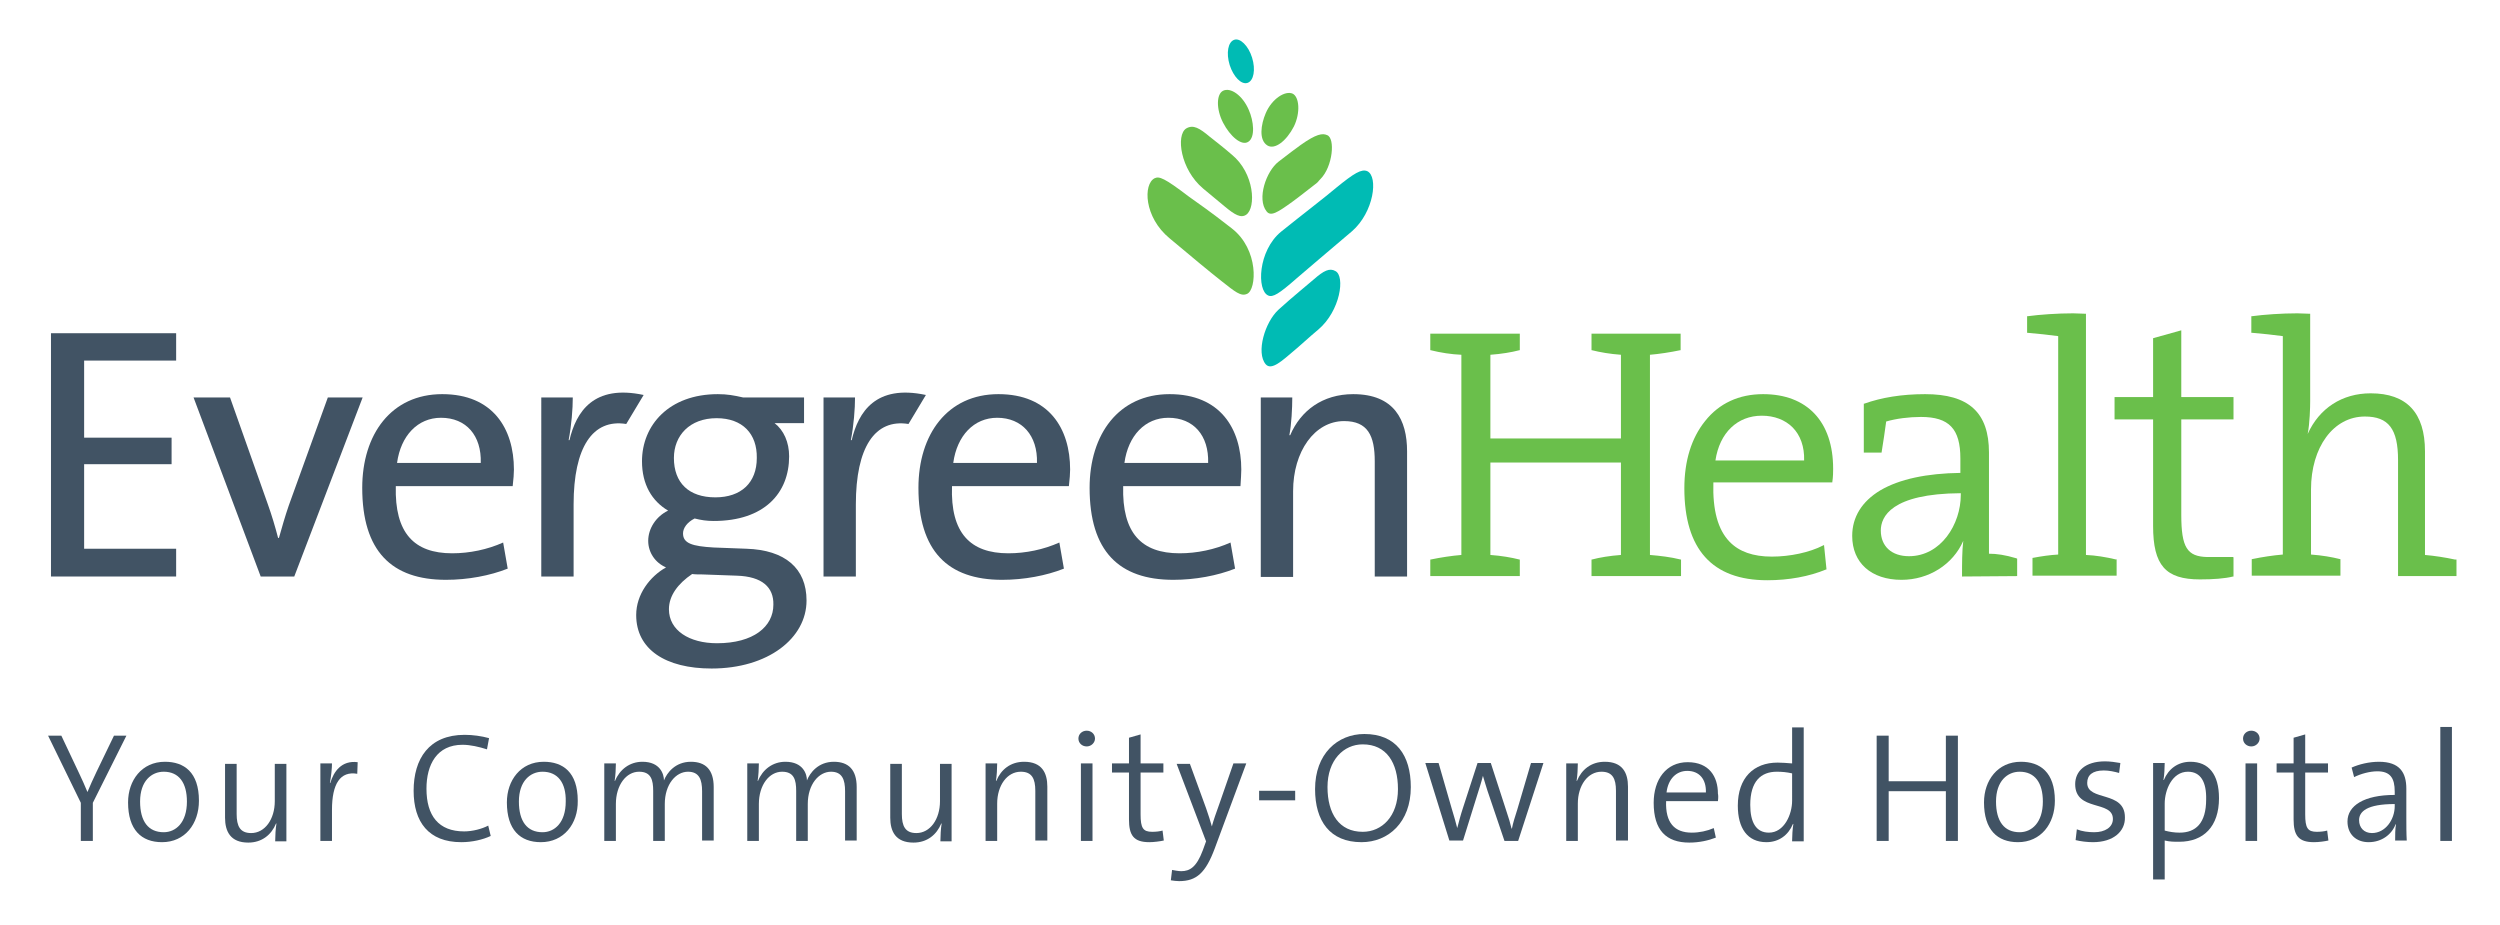 <svg xmlns="http://www.w3.org/2000/svg" xmlns:xlink="http://www.w3.org/1999/xlink" id="Layer_1" x="0px" y="0px" viewBox="0 0 603.2 223.1" style="enable-background:new 0 0 603.2 223.1;" xml:space="preserve"><style type="text/css">	.st0{fill:#415364;}	.st1{fill:#6ABF4B;}	.st2{fill:#00BBB4;}</style><g>	<g>		<polygon class="st0" points="12.3,80.4 12.3,139.1 42.5,139.1 42.5,132.4 20.3,132.4 20.3,112 41.4,112 41.4,105.6 20.3,105.6    20.3,87 42.5,87 42.5,80.4   "></polygon>		<path class="st0" d="M71,139.1h-8.1L46.7,95.9h8.8l9.1,25.7c1,2.8,1.8,5.5,2.5,8.2h0.2c0.7-2.5,1.5-5.3,2.4-7.9l9.4-26h8.4   L71,139.1z"></path>		<path class="st0" d="M106.4,100.8c-5.6,0-9.7,4.3-10.6,10.9H116C116.2,105.1,112.5,100.8,106.4,100.8 M123.7,117.3H95.5   c-0.3,11.3,4.4,16.2,13.6,16.2c4.2,0,8.5-0.9,12.3-2.6l1.1,6.3c-4.3,1.7-9.6,2.7-14.9,2.7c-13.1,0-20.2-6.9-20.2-22.2   c0-12.9,7-22.6,19.3-22.6c12.2,0,17.3,8.3,17.3,18.2C124,114.3,123.9,115.5,123.7,117.3"></path>		<path class="st0" d="M151.1,102.3c-8.1-1.3-12.7,5.6-12.7,19.4v17.4h-7.8V95.9h7.6c0,2.7-0.3,6.7-1,10.3h0.2   c1.6-6.8,5.8-13.5,17.9-10.9L151.1,102.3z"></path>		<path class="st0" d="M219.2,102.3c-8.1-1.3-12.7,5.6-12.7,19.4v17.4h-7.8V95.9h7.6c0,2.7-0.3,6.7-1,10.3h0.2   c1.6-6.8,5.8-13.5,17.9-10.9L219.2,102.3z"></path>		<path class="st0" d="M172.9,100.9c-6.5,0-10.3,4.2-10.3,9.6c0,6,3.6,9.5,10,9.5c6.2,0,10-3.5,10-9.5   C182.7,104.7,179.2,100.9,172.9,100.9 M177.8,138.9l-8.3-0.3c-0.8,0-1.8,0-2.5-0.1c-3.4,2.3-5.6,5.2-5.6,8.5   c0,5.1,4.9,8.2,11.6,8.2c8.8,0,13.6-4,13.6-9.3C186.7,141.7,183.9,139.1,177.8,138.9 M171.7,161.3c-11.1,0-18.2-4.6-18.2-12.9   c0-5,3.3-9.3,7.2-11.5c-2.6-1.1-4.3-3.6-4.3-6.4c0-3,1.9-5.9,4.8-7.3c-3.9-2.3-6.3-6.3-6.3-11.9c0-8.7,6.5-16.2,18.3-16.2   c2.3,0,3.9,0.3,6.1,0.8H194v6.2h-7.1c2.2,1.7,3.5,4.6,3.5,8c0,8.9-6,15.6-18.2,15.6c-1.7,0-3-0.2-4.6-0.6   c-1.8,0.9-2.8,2.3-2.8,3.6c0,2.4,2.2,3.1,7.4,3.4l7.9,0.3c9.3,0.3,14.5,4.7,14.5,12.5C194.6,154,185.3,161.3,171.7,161.3"></path>		<path class="st0" d="M240.6,100.8c-5.6,0-9.7,4.3-10.6,10.9h20.2C250.4,105.1,246.6,100.8,240.6,100.8 M257.9,117.3h-28.2   c-0.4,11.3,4.4,16.2,13.6,16.2c4.2,0,8.5-0.9,12.3-2.6l1.1,6.3c-4.3,1.7-9.6,2.7-14.9,2.7c-13.1,0-20.2-6.9-20.2-22.2   c0-12.9,7-22.6,19.3-22.6c12.2,0,17.3,8.3,17.3,18.2C258.2,114.3,258.1,115.5,257.9,117.3"></path>		<path class="st0" d="M281.9,100.8c-5.6,0-9.7,4.3-10.6,10.9h20.2C291.7,105.1,288,100.8,281.9,100.8 M299.3,117.3H271   c-0.3,11.3,4.4,16.2,13.6,16.2c4.2,0,8.5-0.9,12.3-2.6l1.1,6.3c-4.3,1.7-9.6,2.7-14.9,2.7c-13.1,0-20.2-6.9-20.2-22.2   c0-12.9,7-22.6,19.3-22.6c12.2,0,17.3,8.3,17.3,18.2C299.5,114.3,299.4,115.5,299.3,117.3"></path>		<path class="st0" d="M331.7,139.1v-27.8c0-6.2-1.7-9.7-7.4-9.7c-7.1,0-12.3,7.3-12.3,16.9v20.7h-7.8V95.9h7.6   c0,2.6-0.2,6.5-0.7,9.1h0.2c2.5-5.9,7.8-9.9,15.2-9.9c9.9,0,13,6.2,13,13.8v30.2H331.7z"></path>		<path class="st1" d="M405.4,84.5l0.1,0v-4H384v4l0.1,0c2,0.5,4.3,0.9,7,1.1v20.2h-31.5V85.6c2.7-0.2,5.1-0.6,7-1.1l0.1,0v-4h-21.6   v4l0.1,0c2.4,0.6,5,1,7.4,1.1v48.3c-2.4,0.2-5,0.6-7.4,1.1l-0.1,0v4h21.6v-4l-0.1,0c-2-0.5-4.3-0.9-7-1.1v-22.3h31.5v22.3   c-2.7,0.2-5.1,0.6-7,1.1l-0.1,0v4h21.6v-4l-0.1,0c-2.4-0.6-5-0.9-7.4-1.1V85.6C400.4,85.4,403,85,405.4,84.5"></path>		<path class="st1" d="M425.1,100.3c3,0,5.6,1,7.4,2.8c1.9,1.9,2.9,4.7,2.8,8h-21.4C414.9,104.4,419.2,100.3,425.1,100.3    M425.4,95.1c-5.8,0-10.6,2.2-14,6.5c-3.3,4.1-5,9.6-5,16.2c0,14.7,6.7,22.2,20,22.2c5.2,0,10.1-0.9,14.2-2.6l0.1,0l-0.6-5.9   l-0.2,0.1c-3.3,1.7-8,2.7-12.4,2.7c-4.5,0-7.9-1.2-10.2-3.6c-2.8-2.9-4.1-7.6-3.9-14.3h28.7l0-0.1c0.2-1.3,0.2-2.5,0.2-3.2   C442.3,101.7,436,95.1,425.4,95.1"></path>		<path class="st1" d="M538.8,134.4c0,0-3.3,0-6.2,0c-4.9-0.1-6.3-2.3-6.3-10.2v-23h12.6v-5.4h-12.6V79.7l-6.8,1.9v14.2h-9.3v5.4   h9.3v25.7c0,9.5,3,12.9,11.3,12.9c3.2,0,6-0.2,8-0.7l0.1,0l0-4.6L538.8,134.4z"></path>		<path class="st1" d="M592.3,135c-2.3-0.5-4.9-0.9-7.2-1.1v-25c0-9.3-4.4-14-13.1-14c-6.9,0-12.4,3.6-15.2,9.8   c0.5-2.6,0.6-6.4,0.6-7.9V75.7l-0.2,0c-0.9,0-1.9-0.1-2.9-0.1c-3.8,0-8,0.3-11,0.7l-0.1,0v4l0.2,0c2.4,0.2,5.2,0.5,7.4,0.8v52.7   c-2.4,0.2-5,0.6-7.4,1.1l-0.1,0v4h21.4v-4l-0.1,0c-2-0.5-4.3-0.9-7-1.1v-15.7c0-10.2,5.4-17.6,13-17.6c5.7,0,8,3,8,10.5v28h14.1   v-4L592.3,135z"></path>		<path class="st1" d="M473.1,119v0.4c0,7.1-4.8,14.8-12.5,14.8c-4.2,0-6.8-2.4-6.8-6.2C453.8,124.7,456.3,119.1,473.1,119    M486.5,134.7c-2.7-0.8-4.7-1.1-6.6-1.1v-24.4c0-9.7-4.9-14.1-15.4-14.1c-5.6,0-10.5,0.8-14.7,2.3l-0.1,0v11.8h4.3l0-0.1   c0.4-2.5,0.8-5.1,1.1-7.4c2.4-0.7,5.5-1.1,8.4-1.1c6.8,0,9.5,2.9,9.5,10v3.5c-8.1,0.1-14.7,1.5-19.3,4.2c-4.5,2.7-6.8,6.5-6.8,11   c0,6.5,4.6,10.6,11.9,10.6c6.6,0,12.4-3.7,14.9-9.4c-0.3,2.4-0.3,5.5-0.3,8.4v0.2l13.1-0.1h0.2v-4.2L486.5,134.7z"></path>		<path class="st1" d="M510.6,135c-2.5-0.6-5-1-7.3-1.1V75.7l-0.2,0c-0.9,0-1.9-0.1-2.9-0.1c-3.8,0-8,0.3-11,0.7l-0.1,0v4l0.1,0   c2.4,0.2,5.2,0.5,7.4,0.8v52.7c-1.9,0.1-4,0.4-6.1,0.8l-0.1,0v4.3h20.3v-4L510.6,135z"></path>		<path class="st2" d="M302.1,13.9c0.9,2.9,0.4,5.6-1.1,6.1c-1.5,0.5-3.4-1.5-4.3-4.3c-0.9-2.9-0.4-5.6,1.1-6.1   C299.2,9.1,301.2,11,302.1,13.9"></path>		<path class="st1" d="M301.3,26.5c1.2,2.7,1.6,6.6-0.1,7.7c-1.6,1.1-4.4-1.3-6.1-4.6c-1.7-3.3-1.6-6.9,0-7.7   C296.9,21,299.8,23,301.3,26.5"></path>		<path class="st1" d="M305.4,27.3c-1.2,2.8-1.7,6.5,0.4,7.8c1.8,1.1,4.6-1.1,6.4-4.6c1.6-3.3,1.3-7.1-0.3-7.9   C310.1,21.8,306.9,23.8,305.4,27.3"></path>		<path class="st1" d="M291.9,33c1.5,1.2,3.1,2.4,5.3,4.3c5.5,4.5,5.9,12.8,3.5,14.5c-1.3,0.9-2.8,0-5.1-1.9   c-1.4-1.2-3.3-2.7-5.3-4.4c-5.5-4.6-6.6-12.9-4.1-14.5C287.9,30,289.4,30.9,291.9,33"></path>		<path class="st1" d="M313.8,35c-1.4,1-2.7,2-5.3,4c-3,2.3-5.3,9-2.9,12c1,1.3,2.6,0.3,6.2-2.3c1.8-1.3,4.4-3.4,5.6-4.3   c0.7-0.5,0.6-0.6,1.2-1.2c3-3,3.6-9.9,1.6-10.6C319.1,32.1,317.6,32.3,313.8,35"></path>		<path class="st2" d="M317,67.4c-1.6,1.4-5.1,4.2-8.5,7.3c-3.3,3-5.5,10.4-3.1,13.2c1.4,1.6,4.1-1,6.6-3.1c1.7-1.4,3.7-3.3,6.1-5.3   c5.3-4.5,6.5-12.9,4.1-14.1C320.8,64.6,319.4,65.3,317,67.4"></path>		<path class="st2" d="M322.4,45.3c-2.7,2.3-7.7,6.1-13.3,10.6c-5.6,4.6-5.9,14.2-3.1,15.4c1.1,0.5,2.6-0.4,6.8-4.1   c2.9-2.5,7.4-6.3,13.4-11.4c5.3-4.6,6.4-13.2,3.7-14.5C328.5,40.7,326.7,41.8,322.4,45.3"></path>		<path class="st1" d="M286.8,47.4c2.5,1.8,4.9,3.4,10.4,7.7c6.6,5.1,6,14.8,3.7,15.8c-1.5,0.7-2.9-0.5-6.2-3.1   c-2.8-2.2-6.9-5.6-12.5-10.3c-6.2-5.1-6.4-13.1-3.6-14.5C279.7,42.5,280.9,42.9,286.8,47.4"></path>	</g>	<g>		<path class="st0" d="M22.4,193.7v9.2h-2.9v-9.2l-7.9-16.2h3.2l4.3,9.1c0.7,1.5,1.4,3,2,4.5h0c0.6-1.5,1.4-3.2,2.2-4.9l4.2-8.7h3   L22.4,193.7z"></path>		<path class="st0" d="M39.1,203.2c-5,0-8.2-3-8.2-9.6c0-5.3,3.3-9.8,8.9-9.8c4.6,0,8.2,2.5,8.2,9.4C48,198.8,44.6,203.2,39.1,203.2   z M39.5,186.2c-2.9,0-5.7,2.2-5.7,7.2c0,4.8,2,7.4,5.7,7.4c2.9,0,5.6-2.3,5.6-7.4C45.1,188.9,43.2,186.2,39.5,186.2z"></path>		<path class="st0" d="M66.4,202.9c0-1.2,0.1-3,0.3-4.2l-0.1,0c-1.1,2.7-3.4,4.6-6.7,4.6c-4.3,0-5.6-2.7-5.6-6v-13h2.8v12.1   c0,2.9,0.8,4.6,3.5,4.6c3.3,0,5.7-3.3,5.7-7.7v-9h2.8v18.7H66.4z"></path>		<path class="st0" d="M86.2,186.7c-4.1-0.7-6.1,2.4-6.1,8.7v7.5h-2.8v-18.7h2.8c0,1.2-0.2,3.1-0.5,4.7l0.1,0c0.8-2.7,2.7-5.5,6.6-5   L86.2,186.7z"></path>		<path class="st0" d="M111.3,203.2c-7.9,0-11.5-4.9-11.5-12.4c0-7.7,3.7-13.5,12.3-13.5c2,0,4.1,0.3,5.9,0.8l-0.5,2.7   c-1.9-0.6-4-1.1-5.9-1.1c-6.2,0-8.7,4.8-8.7,10.6c0,6.5,2.9,10.3,9.1,10.3c2,0,4.3-0.6,5.8-1.4l0.6,2.5   C116.5,202.6,113.9,203.2,111.3,203.2z"></path>		<path class="st0" d="M130.5,203.2c-5,0-8.2-3-8.2-9.6c0-5.3,3.3-9.8,8.9-9.8c4.6,0,8.2,2.5,8.2,9.4   C139.5,198.8,136,203.2,130.5,203.2z M130.9,186.2c-2.9,0-5.7,2.2-5.7,7.2c0,4.8,2,7.4,5.7,7.4c2.9,0,5.6-2.3,5.6-7.4   C136.6,188.9,134.6,186.2,130.9,186.2z"></path>		<path class="st0" d="M169.4,202.9v-12c0-2.8-0.7-4.7-3.4-4.7c-2.9,0-5.6,3-5.6,7.8v8.9h-2.8v-12.1c0-2.6-0.5-4.6-3.4-4.6   c-3.1,0-5.6,3.2-5.6,7.8v8.9h-2.8v-18.7h2.8c0,1.2-0.1,3-0.3,4.2l0.1,0c1.1-2.7,3.5-4.6,6.6-4.6c4.3,0,5.2,3,5.2,4.5   c0.7-1.8,2.7-4.5,6.5-4.5c3.5,0,5.5,1.9,5.5,6.1v12.9H169.4z"></path>		<path class="st0" d="M203.9,202.9v-12c0-2.8-0.7-4.7-3.4-4.7c-2.9,0-5.6,3-5.6,7.8v8.9h-2.8v-12.1c0-2.6-0.5-4.6-3.4-4.6   c-3.1,0-5.6,3.2-5.6,7.8v8.9h-2.8v-18.7h2.8c0,1.2-0.1,3-0.3,4.2l0.1,0c1.1-2.7,3.5-4.6,6.6-4.6c4.3,0,5.2,3,5.2,4.5   c0.7-1.8,2.7-4.5,6.5-4.5c3.5,0,5.5,1.9,5.5,6.1v12.9H203.9z"></path>		<path class="st0" d="M226.9,202.9c0-1.2,0.1-3,0.3-4.2l-0.1,0c-1.1,2.7-3.4,4.6-6.7,4.6c-4.3,0-5.6-2.7-5.6-6v-13h2.8v12.1   c0,2.9,0.8,4.6,3.5,4.6c3.3,0,5.7-3.3,5.7-7.7v-9h2.8v18.7H226.9z"></path>		<path class="st0" d="M249.8,202.9v-12.1c0-2.9-0.8-4.6-3.5-4.6c-3.3,0-5.7,3.3-5.7,7.7v9h-2.8v-18.7h2.8c0,1.2-0.1,3-0.3,4.2   l0.1,0c1.1-2.7,3.4-4.6,6.7-4.6c4.3,0,5.6,2.7,5.6,6v13H249.8z"></path>		<path class="st0" d="M262.2,180.1c-1.1,0-2-0.8-2-1.9c0-1.1,0.9-1.9,2-1.9c1.1,0,2,0.8,2,1.9C264.2,179.2,263.3,180.1,262.2,180.1   z M260.8,202.9v-18.7h2.8v18.7H260.8z"></path>		<path class="st0" d="M277.3,203.2c-3.8,0-4.9-1.7-4.9-5.5v-11.3h-4.1v-2.2h4.1V178l2.8-0.8v7h5.5v2.2h-5.5v10.1   c0,3.3,0.6,4.2,2.8,4.2c0.9,0,1.8-0.1,2.5-0.3l0.3,2.4C279.9,203,278.4,203.2,277.3,203.2z"></path>		<path class="st0" d="M293.1,204.7c-2.2,5.9-4.4,7.9-8.6,7.9c-0.6,0-1.4-0.1-2-0.2l0.3-2.5c0.6,0.1,1.5,0.3,2.2,0.3   c2.1,0,3.7-1,5.2-5l0.8-2.2l-7.1-18.7h3.2l3.9,10.7c0.6,1.7,1,3,1.4,4.4h0c0.3-1.2,1.1-3.5,1.9-5.7l3.3-9.5h3.1L293.1,204.7z"></path>		<path class="st0" d="M303.8,193.1v-2.3h8.7v2.3H303.8z"></path>		<path class="st0" d="M328.5,203.2c-7.6,0-11.2-5.1-11.2-12.8c0-8.5,5.4-13.3,11.9-13.3c7.6,0,11.2,5.1,11.2,12.8   C340.4,198.4,335,203.2,328.5,203.2z M328.8,179.6c-4.6,0-8.5,3.8-8.5,10.3c0,6.4,2.8,10.8,8.5,10.8c4.6,0,8.5-3.7,8.5-10.3   C337.3,184,334.5,179.6,328.8,179.6z"></path>		<path class="st0" d="M366.3,202.9h-3.3l-4.1-12.1c-0.4-1.2-0.7-2.3-1.1-3.6h0c-0.4,1.6-0.9,3.1-1.4,4.7l-3.4,10.9h-3.3l-5.8-18.7   h3.2l3.2,11.1c0.5,1.7,1,3.3,1.3,4.6h0c0.4-1.5,0.8-3.1,1.3-4.6l3.6-11.1h3.2l3.6,11.1c0.8,2.4,1.1,3.4,1.4,4.7h0.1   c0.3-1.5,0.7-2.7,1.3-4.6l3.3-11.2h3L366.3,202.9z"></path>		<path class="st0" d="M389.9,202.9v-12.1c0-2.9-0.8-4.6-3.5-4.6c-3.3,0-5.7,3.3-5.7,7.7v9h-2.8v-18.7h2.8c0,1.2-0.1,3-0.3,4.2   l0.1,0c1.1-2.7,3.4-4.6,6.7-4.6c4.3,0,5.6,2.7,5.6,6v13H389.9z"></path>		<path class="st0" d="M414.5,193.3H402c-0.2,5.2,2,7.6,6.2,7.6c1.8,0,3.7-0.4,5.3-1.1l0.5,2.3c-1.8,0.7-4,1.2-6.4,1.2   c-5.6,0-8.6-3-8.6-9.6c0-5.6,3-9.8,8.2-9.8c5.2,0,7.3,3.5,7.3,7.6C414.6,191.8,414.6,192.6,414.5,193.3z M407.1,186   c-2.6,0-4.6,1.9-5,5.2h9.5C411.7,188,410,186,407.1,186z"></path>		<path class="st0" d="M432.4,202.9c0-1.1,0.1-2.9,0.3-4.1l-0.1,0c-1.1,2.7-3.4,4.4-6.4,4.4c-4.6,0-6.9-3.4-6.9-8.8   c0-6.7,3.8-10.4,9.6-10.4c1.1,0,2.2,0.1,3.5,0.2v-8.7h2.8v27.5H432.4z M432.4,186.6c-1.3-0.3-2.5-0.4-3.7-0.4   c-3.8,0-6.4,2.3-6.4,8c0,4.2,1.4,6.7,4.5,6.7c3.7,0,5.6-4.4,5.6-7.7V186.6z"></path>		<path class="st0" d="M469.5,202.9v-12h-13.8v12h-2.9v-25.4h2.9v11h13.8v-11h2.9v25.4H469.5z"></path>		<path class="st0" d="M486.9,203.2c-5,0-8.2-3-8.2-9.6c0-5.3,3.3-9.8,8.9-9.8c4.6,0,8.2,2.5,8.2,9.4   C495.8,198.8,492.4,203.2,486.9,203.2z M487.3,186.2c-2.9,0-5.7,2.2-5.7,7.2c0,4.8,2,7.4,5.7,7.4c2.9,0,5.6-2.3,5.6-7.4   C492.9,188.9,491,186.2,487.3,186.2z"></path>		<path class="st0" d="M505,203.2c-1.4,0-3-0.2-4.2-0.5l0.3-2.6c1.2,0.5,2.8,0.7,4.2,0.7c2.6,0,4.5-1.2,4.5-3.2   c0-4.6-9.1-1.7-9.1-8.4c0-3.1,2.4-5.5,7.2-5.5c1.2,0,2.6,0.2,3.7,0.4l-0.3,2.4c-1.1-0.3-2.4-0.6-3.7-0.6c-2.7,0-4,1.1-4,3   c0,4.5,9.1,1.8,9.1,8.3C512.8,200.6,509.9,203.2,505,203.2z"></path>		<path class="st0" d="M525.8,203.1c-1.3,0-2.2,0-3.5-0.3v9.4h-2.8v-28.1h2.8c0,1.1-0.1,3-0.3,4.1l0.1,0c1.1-2.7,3.4-4.4,6.4-4.4   c4.4,0,6.9,3,6.9,8.8C535.4,199.4,531.7,203.1,525.8,203.1z M527.9,186.2c-3.8,0-5.6,4.4-5.6,7.7v6.5c1.1,0.3,2.3,0.5,3.6,0.5   c3.9,0,6.4-2.3,6.4-8C532.4,188.7,531,186.2,527.9,186.2z"></path>		<path class="st0" d="M543.2,180.1c-1.1,0-2-0.8-2-1.9c0-1.1,0.9-1.9,2-1.9c1.1,0,2,0.8,2,1.9C545.2,179.2,544.3,180.1,543.2,180.1   z M541.8,202.9v-18.7h2.8v18.7H541.8z"></path>		<path class="st0" d="M558.3,203.2c-3.8,0-4.9-1.7-4.9-5.5v-11.3h-4.1v-2.2h4.1V178l2.8-0.8v7h5.5v2.2h-5.5v10.1   c0,3.3,0.6,4.2,2.8,4.2c0.9,0,1.8-0.1,2.5-0.3l0.3,2.4C560.9,203,559.5,203.2,558.3,203.2z"></path>		<path class="st0" d="M577.9,202.9c0-1.4,0-2.9,0.2-4H578c-0.9,2.4-3.3,4.3-6.5,4.3c-3,0-5.1-1.9-5.1-5c0-3.8,4-6.4,11.4-6.4V191   c0-3.3-1.1-4.9-4.2-4.9c-1.8,0-4,0.6-5.6,1.4l-0.6-2.3c1.8-0.8,4.2-1.4,6.6-1.4c5,0,6.6,2.6,6.6,6.5v6.9c0,1.8,0,4,0.1,5.6H577.9z    M577.8,194c-6.7,0-8.6,1.8-8.6,3.9c0,1.8,1.2,3.1,3.1,3.1c3.3,0,5.5-3.3,5.5-6.5V194z"></path>		<path class="st0" d="M588.8,202.9v-27.5h2.8v27.5H588.8z"></path>	</g></g></svg>